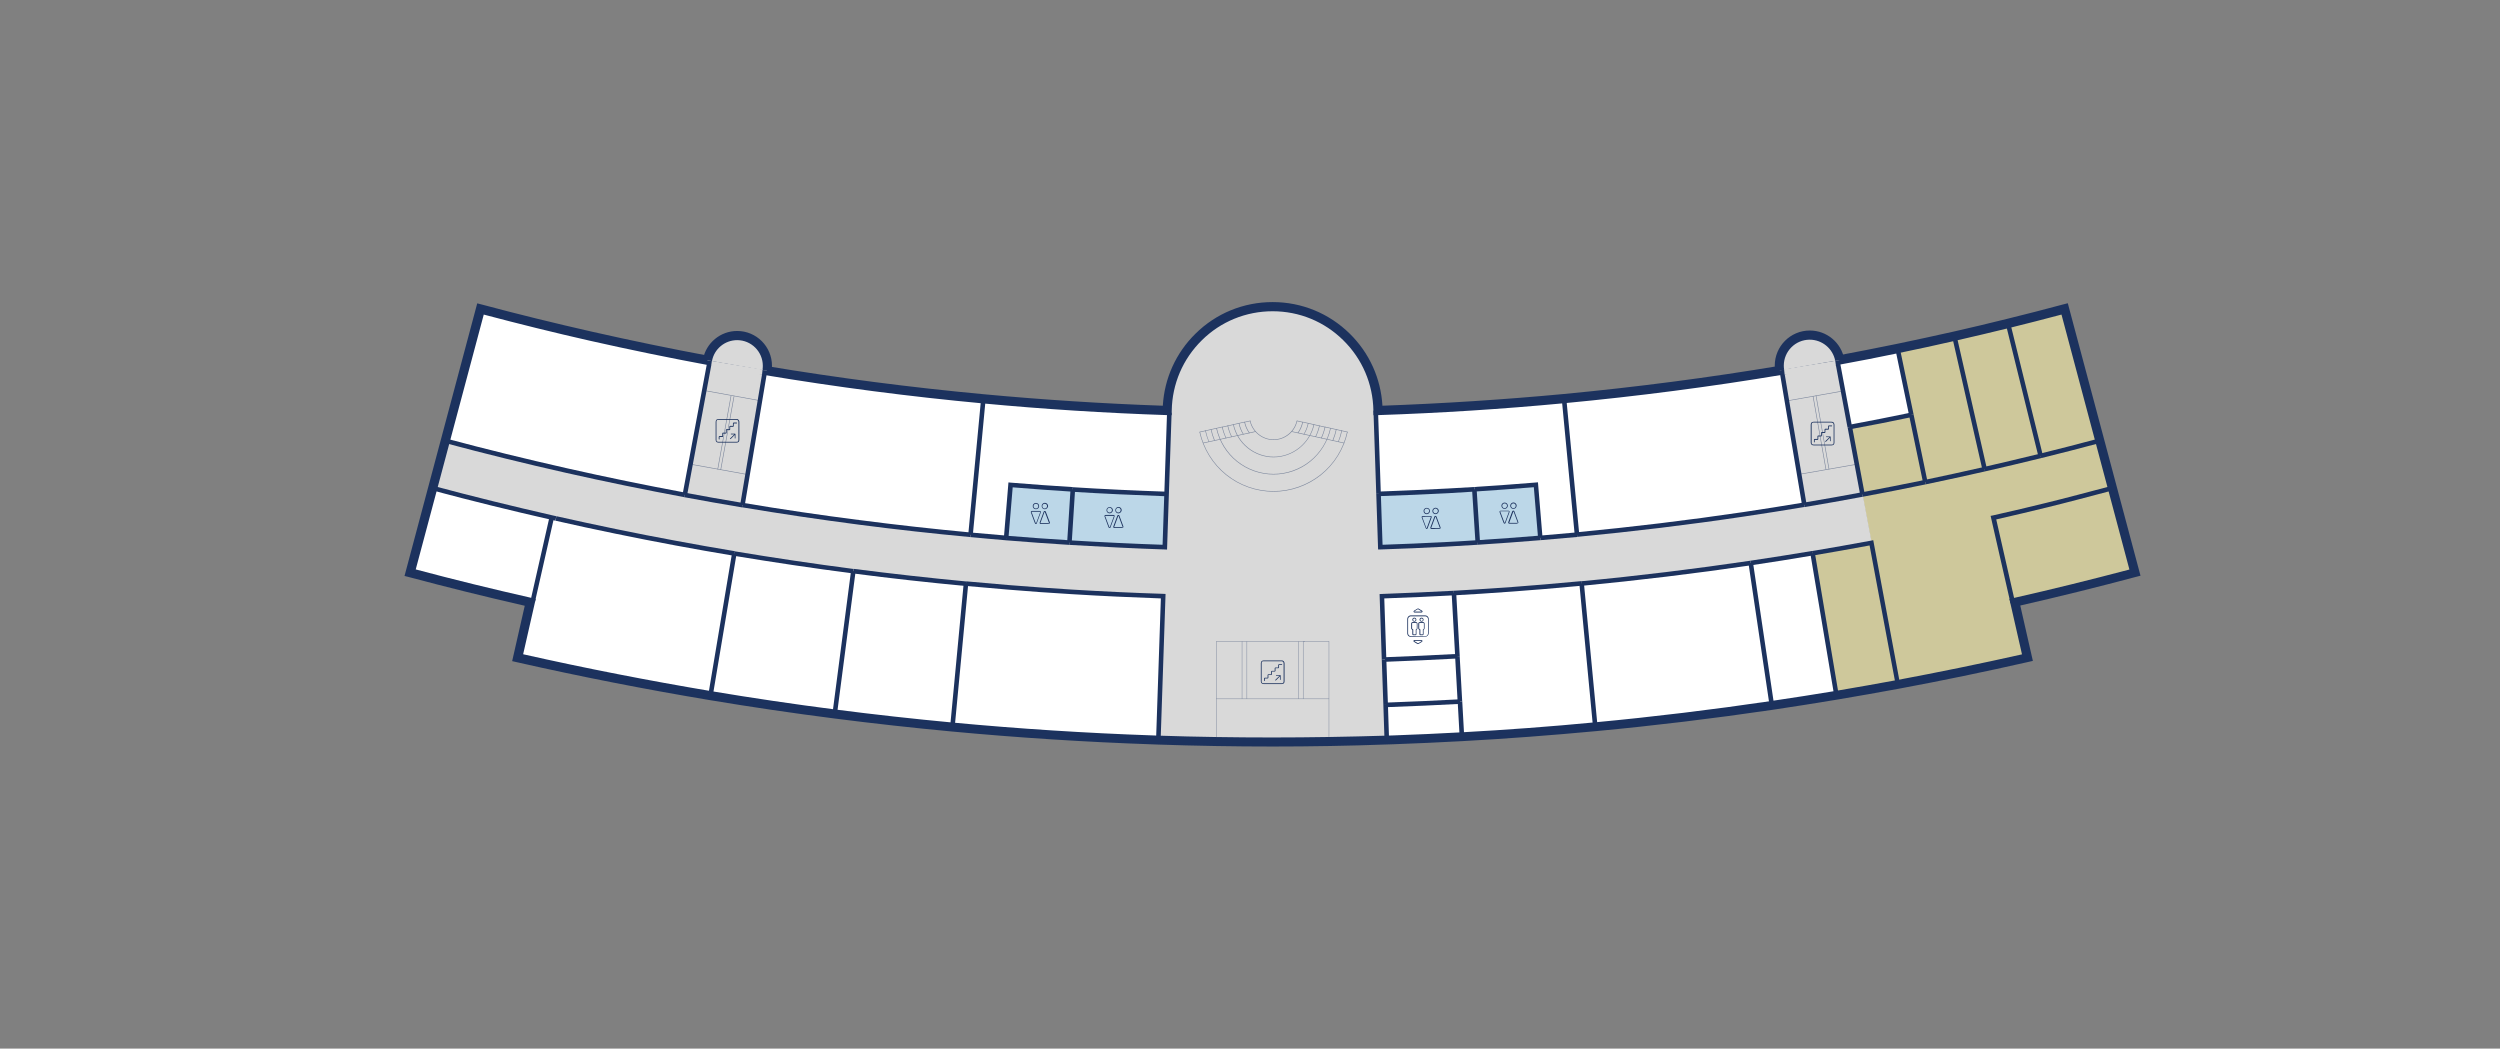 <?xml version="1.0" encoding="UTF-8"?> <svg xmlns="http://www.w3.org/2000/svg" width="1440" height="604" viewBox="0 0 1440 604" fill="none"><rect x="0" y="0" width="1440" height="604" fill="#808080" stroke="none"/> <g clip-path="url(#clip0_236_3)"> <path d="M1216.78 281.035L1229.84 329.832C1206.95 335.906 1183.86 341.651 1160.64 346.934L1159.39 347.198L1156.29 333.661L1148.24 298.137C1158.47 295.826 1168.82 293.383 1179.05 290.874C1190.59 288.034 1205.3 284.073 1216.78 281.035Z" fill="#CEC89B"></path> <path d="M1209.52 253.831L1216.77 281.035C1205.3 284.073 1190.59 288.034 1178.98 290.874C1168.82 293.383 1158.4 295.826 1148.18 298.137L1156.22 333.661L1159.32 347.198L1160.58 346.933L1167.83 378.826C1143.1 384.439 1118.23 389.589 1093.17 394.277L1089.41 374.27L1084.59 348.518L1077.93 312.664L1072.72 284.865C1084.86 282.62 1096.93 280.243 1109 277.734C1120.41 275.356 1131.82 272.847 1143.16 270.272C1153.92 267.829 1164.73 265.254 1175.42 262.613C1186.83 259.773 1198.17 256.868 1209.52 253.831Z" fill="#CEC89B"></path> <path d="M1189.27 177.962L1209.52 253.831C1198.17 256.868 1186.83 259.774 1175.42 262.613L1168.1 232.833L1165.99 224.183L1156.69 186.348C1167.5 183.641 1178.45 180.867 1189.27 177.962Z" fill="#CEC89B"></path> <path d="M1168.1 232.767L1175.42 262.547C1164.73 265.188 1153.98 267.763 1143.17 270.206L1136.37 240.295L1134.39 231.645L1125.75 193.611C1136.11 191.3 1146.4 188.857 1156.62 186.282L1165.92 224.117L1168.1 232.767Z" fill="#CEC89B"></path> <path d="M1136.37 240.36L1143.16 270.272C1131.82 272.847 1120.41 275.357 1109 277.734L1102.73 247.69L1100.95 238.974L1093.04 200.742C1103.98 198.497 1114.87 196.12 1125.75 193.611L1134.39 231.644L1136.37 240.36Z" fill="#CEC89B"></path> <path d="M1102.8 247.624L1109.06 277.668C1096.99 280.177 1084.92 282.554 1072.79 284.799L1067.18 254.623L1065.53 245.907C1077.4 243.662 1089.21 241.351 1101.02 238.908L1102.8 247.624Z" fill="#CEC89B"></path> <path d="M1093.04 200.742L1100.95 238.974C1089.14 241.417 1077.34 243.728 1065.46 245.973L1058.28 207.609C1069.95 205.43 1081.49 203.119 1093.04 200.742Z" fill="white"></path> <path d="M1089.47 374.204L1093.23 394.211C1081.43 396.39 1069.62 398.503 1057.75 400.484L1054.38 380.411L1050.03 354.593L1043.96 318.672C1055.31 316.757 1066.65 314.777 1077.93 312.664L1084.66 348.452L1089.47 374.204Z" fill="#CEC89B"></path> <path d="M671.955 284.535L672.219 275.687L673.472 237.719L672.153 236.531C672.812 203.317 699.789 176.641 733.033 176.641C766.276 176.641 793.253 203.317 793.781 236.465L792.395 236.531L793.715 275.687L794.044 284.535L795.1 315.173C807.434 314.777 819.768 314.249 832.103 313.588C837.181 313.324 846.152 312.796 851.231 312.466C863.301 311.673 875.306 310.815 887.31 309.825C894.368 309.23 901.425 308.636 908.483 307.976C940.671 304.938 972.661 301.042 1004.39 296.354C1016.13 294.638 1027.8 292.789 1039.48 290.808C1050.69 288.959 1061.84 286.978 1072.92 284.865L1078.13 312.664C1066.85 314.777 1055.5 316.758 1044.16 318.673C1032.35 320.653 1020.48 322.502 1008.54 324.285C976.354 329.039 943.903 333.001 911.187 336.105C904.064 336.765 896.874 337.425 889.751 338.019C877.548 339.01 865.346 339.934 853.143 340.727C847.999 341.057 842.854 341.387 837.643 341.651C825.177 342.311 808.753 343.104 796.155 343.5L797.408 379.883L798.266 406.031L798.925 426.236C777.093 426.962 755.195 427.293 733.165 427.293C711.134 427.293 689.236 426.962 667.338 426.236L667.997 406.031L668.855 379.817L670.108 343.434C652.563 342.84 635.018 342.047 617.539 340.925C605.205 340.199 592.87 339.274 580.536 338.284C573.544 337.689 563.387 336.831 556.461 336.171C534.695 334.124 513.06 331.681 491.558 328.907C468.604 325.936 445.717 322.568 423.027 318.739C411.748 316.824 400.535 314.843 389.322 312.796C366.17 308.504 343.085 303.75 320.263 298.599C319.472 298.401 318.68 298.269 317.954 298.071C294.935 292.855 272.047 287.176 249.357 281.101L256.679 253.765C279.764 259.972 303.114 265.716 326.529 270.999C349.087 276.083 371.777 280.771 394.598 284.997C405.614 287.044 416.695 289.025 427.776 290.874C450.136 294.638 472.628 297.939 495.251 300.844C516.424 303.618 537.729 305.995 559.165 307.976C566.025 308.636 572.885 309.23 579.679 309.825C591.815 310.815 603.951 311.673 616.088 312.466C633.237 313.522 653.75 314.513 671.031 315.107L671.955 284.535Z" fill="#D9D9D9"></path> <path d="M1067.11 254.689L1072.72 284.865C1061.57 286.978 1050.43 288.893 1039.28 290.808L1034.2 260.566L1032.75 251.784L1026.29 213.288C1036.97 211.505 1047.66 209.59 1058.34 207.609L1065.53 245.973L1067.11 254.689Z" fill="#D9D9D9"></path> <path d="M1057.75 400.484C1045.41 402.531 1033.01 404.512 1020.55 406.361L1017.58 386.288L1013.75 360.338L1008.41 324.285C1020.28 322.502 1032.16 320.653 1044.03 318.672L1050.1 354.593L1054.45 380.411L1057.75 400.484Z" fill="white"></path> <path d="M1034.2 260.5L1039.28 290.742C1027.6 292.722 1015.93 294.571 1004.19 296.288C972.463 300.976 940.473 304.872 908.285 307.909L905.383 277.337L904.526 268.489L900.832 229.531C943.046 225.569 984.863 220.089 1026.22 213.156L1032.68 251.652L1034.2 260.5Z" fill="white"></path> <path d="M1017.58 386.222L1020.55 406.295C986.909 411.247 953.006 415.341 918.906 418.577L916.993 398.371L914.486 372.289L911.057 336.039C943.772 332.935 976.224 328.973 1008.41 324.219L1013.75 360.272L1017.58 386.222Z" fill="white"></path> <path d="M918.905 418.643C893.445 421.086 867.853 423.001 842.129 424.387L841.008 404.182L839.556 378.034L837.512 341.651C842.656 341.387 847.867 341.057 853.012 340.727C865.214 339.934 877.417 339.076 889.619 338.019C896.809 337.425 903.932 336.765 911.122 336.104L914.552 372.355L917.058 398.437L918.905 418.643Z" fill="white"></path> <path d="M905.449 277.404L908.351 307.976C901.294 308.636 894.236 309.296 887.179 309.825L884.606 279.253C872.8 280.243 860.993 281.101 849.121 281.828C844.108 282.158 839.095 282.422 834.148 282.686C822.077 283.346 806.115 284.007 793.979 284.469L793.649 275.621L792.33 236.531L793.715 236.465C829.729 235.276 865.412 232.965 900.832 229.598L904.526 268.556L905.449 277.404Z" fill="white"></path> <path d="M884.673 279.252L887.246 309.825C875.241 310.815 863.237 311.673 851.166 312.466L849.188 281.828C861.06 281.101 872.867 280.243 884.673 279.252Z" fill="#BCD7E8"></path> <path d="M849.186 281.828L851.165 312.466C846.086 312.796 837.116 313.324 832.037 313.588C819.768 314.249 807.434 314.777 795.034 315.173L793.979 284.535C806.115 284.073 822.077 283.412 834.147 282.752C839.226 282.422 844.173 282.158 849.186 281.828Z" fill="#BCD7E8"></path> <path d="M842.13 424.387C829.07 425.114 816.01 425.708 802.95 426.17C801.565 426.236 800.246 426.236 798.861 426.302L798.201 406.097C811.195 405.635 828.146 404.908 841.074 404.182L842.13 424.387Z" fill="white"></path> <path d="M839.49 377.968L840.942 404.116C828.08 404.842 811.062 405.568 798.068 406.031L797.211 379.883H797.673C810.469 379.42 826.76 378.694 839.49 377.968Z" fill="white"></path> <path d="M837.511 341.585L839.556 377.968C826.826 378.694 810.534 379.42 797.738 379.883H797.277L796.023 343.5C808.556 343.038 824.979 342.245 837.511 341.585Z" fill="white"></path> <path d="M673.54 237.653L672.286 275.621L671.956 284.469C654.939 283.875 634.756 282.95 617.936 281.894C605.932 281.167 594.059 280.309 582.121 279.318L579.548 309.891C572.689 309.296 565.829 308.702 559.035 308.042L561.937 277.47L562.795 268.622L566.489 229.664C601.447 232.965 636.735 235.21 672.286 236.399L673.54 237.653Z" fill="white"></path> <path d="M671.956 284.535L670.901 315.173C653.619 314.579 633.106 313.588 615.957 312.532L617.87 281.894C634.821 282.95 655.005 283.94 671.956 284.535Z" fill="#BCD7E8"></path> <path d="M669.977 343.434L668.724 379.817L667.866 406.031L667.207 426.236C666.085 426.236 664.964 426.17 663.777 426.104C625.059 424.783 586.605 422.274 548.547 418.708L550.46 398.503L552.9 372.421L556.33 336.17C563.256 336.831 573.479 337.689 580.405 338.283C592.739 339.274 605.008 340.132 617.408 340.925C634.887 342.047 652.432 342.839 669.977 343.434Z" fill="white"></path> <path d="M617.935 281.894L615.956 312.532C603.754 311.739 591.617 310.881 579.547 309.89L582.119 279.318C594.058 280.309 605.996 281.167 617.935 281.894Z" fill="#BCD7E8"></path> <path d="M566.421 229.73L562.728 268.688L561.87 277.536L558.968 308.108C537.531 306.127 516.227 303.75 495.054 300.976C472.43 298.071 449.938 294.703 427.578 290.94L432.657 260.698L434.174 251.916L440.638 213.354C482.06 220.287 524.076 225.768 566.421 229.73Z" fill="white"></path> <path d="M556.396 336.236L552.966 372.487L550.525 398.569L548.613 418.775C525.923 416.662 503.299 414.152 480.873 411.247L483.511 391.108L486.875 365.092L491.558 328.973C512.995 331.746 534.629 334.19 556.396 336.236Z" fill="white"></path> <path d="M491.493 328.973L486.81 365.092L483.446 391.108L480.807 411.247C456.798 408.144 432.987 404.644 409.242 400.682L412.606 380.609L416.959 354.791L422.962 318.871C445.651 322.634 468.539 326.002 491.493 328.973Z" fill="white"></path> <path d="M440.638 213.354L434.174 251.916L432.723 260.698L427.644 290.94C416.563 289.091 405.482 287.11 394.467 285.063L400.073 254.887L401.722 246.171L408.846 207.808C419.399 209.722 430.019 211.637 440.638 213.354Z" fill="#D9D9D9"></path> <path d="M422.962 318.805L416.96 354.725L412.606 380.543L409.242 400.617C371.844 394.41 334.841 387.08 298.168 378.76L305.423 346.868L306.875 346.34L309.777 333.596L317.824 298.071C318.615 298.269 319.407 298.401 320.198 298.6C343.086 303.75 366.105 308.504 389.257 312.796C400.47 314.975 411.683 316.956 422.962 318.805Z" fill="white"></path> <path d="M408.847 207.808L401.658 246.171L400.009 254.887L394.402 285.063C371.58 280.837 348.891 276.149 326.333 271.065C302.851 265.782 279.568 260.038 256.482 253.831L276.732 177.962C297.773 183.575 318.945 188.791 340.25 193.677C363.006 198.828 385.827 203.516 408.847 207.808Z" fill="white"></path> <path d="M317.823 298.137L309.776 333.662L306.874 346.406L305.423 346.934C282.206 341.651 259.12 335.973 236.232 329.832L249.226 281.167C271.916 287.242 294.804 292.855 317.823 298.137Z" fill="white"></path> <path d="M842.261 404.048L839.627 404.195L840.756 424.434L843.39 424.287L842.261 404.048Z" fill="#1C325E"></path> <path d="M912.341 335.974L909.715 336.225L917.574 418.72L920.201 418.469L912.341 335.974Z" fill="#1C325E"></path> <path d="M1009.73 324.058L1007.12 324.446L1019.29 406.484L1021.9 406.096L1009.73 324.058Z" fill="#1C325E"></path> <path d="M1045.36 318.402L1042.76 318.84L1056.51 400.695L1059.11 400.257L1045.36 318.402Z" fill="#1C325E"></path> <path d="M798.134 407.352L798.068 404.71C812.381 404.182 829.201 403.456 840.876 402.795L841.007 405.437C829.333 406.097 812.513 406.823 798.134 407.352Z" fill="#1C325E"></path> <path d="M840.777 377.907L838.143 378.054L839.602 404.226L842.236 404.079L840.777 377.907Z" fill="#1C325E"></path> <path d="M555.084 336.031L547.277 418.601L549.904 418.849L557.711 336.28L555.084 336.031Z" fill="#1C325E"></path> <path d="M490.206 328.816L479.486 411.053L482.103 411.395L492.823 329.157L490.206 328.816Z" fill="#1C325E"></path> <path d="M421.659 318.567L407.938 400.422L410.539 400.859L424.261 319.004L421.659 318.567Z" fill="#1C325E"></path> <path d="M316.497 297.82L305.555 346.114L308.128 346.698L319.07 298.404L316.497 297.82Z" fill="#1C325E"></path> <path d="M797.738 381.204L797.672 378.562C810.27 378.1 826.694 377.374 839.49 376.647L839.622 379.289C826.76 380.015 810.336 380.741 797.738 381.204Z" fill="#1C325E"></path> <path d="M838.779 341.533L836.145 341.68L838.176 378.071L840.81 377.923L838.779 341.533Z" fill="#1C325E"></path> <path d="M407.562 207.471L393.162 284.785L395.756 285.269L410.155 207.956L407.562 207.471Z" fill="#1C325E"></path> <path d="M439.353 213.148L426.352 290.705L428.954 291.142L441.955 213.585L439.353 213.148Z" fill="#1C325E"></path> <path d="M565.122 229.582L557.713 307.944L560.34 308.193L567.748 229.831L565.122 229.582Z" fill="#1C325E"></path> <path d="M672.087 285.856C672.021 285.856 671.955 285.856 671.889 285.856C653.685 285.195 633.501 284.271 617.869 283.28L618.067 280.639C633.699 281.63 653.883 282.62 672.087 283.214H672.219H672.153L672.087 285.856Z" fill="#1C325E"></path> <path d="M580.867 309.957L578.229 309.758L580.867 277.866L582.186 277.998C594.256 278.988 606.261 279.847 618.002 280.573L617.87 283.214C606.591 282.488 594.982 281.695 583.307 280.705L580.867 309.957Z" fill="#1C325E"></path> <path d="M794.111 285.79L794.045 283.149C807.5 282.686 823.265 281.96 834.148 281.366C839.095 281.102 844.174 280.771 849.12 280.507L849.318 283.149C844.305 283.479 839.293 283.743 834.28 284.073C823.331 284.667 807.566 285.328 794.111 285.79Z" fill="#1C325E"></path> <path d="M885.926 309.891L883.486 280.639C871.877 281.564 860.4 282.422 849.319 283.148L849.121 280.507C860.598 279.781 872.536 278.922 884.541 277.932L885.86 277.8L888.498 309.693L885.926 309.891Z" fill="#1C325E"></path> <path d="M850.541 281.779L847.908 281.948L849.868 312.591L852.502 312.422L850.541 281.779Z" fill="#1C325E"></path> <path d="M902.191 229.522L899.564 229.773L907.034 308.127L909.66 307.876L902.191 229.522Z" fill="#1C325E"></path> <path d="M837.577 342.906L837.445 340.265C842.92 339.935 847.933 339.671 852.946 339.34C865.214 338.548 877.548 337.69 889.553 336.633C896.676 336.039 903.932 335.379 910.989 334.718L911.253 337.359C904.13 338.02 896.94 338.68 889.751 339.274C877.746 340.265 865.412 341.189 853.143 341.982C848.065 342.312 842.986 342.642 837.577 342.906Z" fill="#1C325E"></path> <path d="M798.793 426.236H797.474L796.814 406.097L799.453 405.965L800.112 426.236H798.793Z" fill="#1C325E"></path> <path d="M911.188 337.426L910.924 334.784C943.31 331.747 976.025 327.719 1008.21 322.965L1008.61 325.606C976.355 330.36 943.573 334.322 911.188 337.426Z" fill="#1C325E"></path> <path d="M1008.61 325.606L1008.21 322.965C1020.28 321.182 1032.22 319.267 1043.76 317.352L1044.23 319.927C1032.68 321.908 1020.68 323.823 1008.61 325.606Z" fill="#1C325E"></path> <path d="M1091.92 394.475L1076.88 314.182C1066.19 316.163 1055.18 318.144 1044.16 319.993L1043.7 317.418C1055.11 315.503 1066.59 313.456 1077.67 311.409L1078.99 311.145L1094.49 394.277H1093.17L1091.92 394.475Z" fill="#1C325E"></path> <path d="M796.816 406.097L795.893 379.817L798.531 379.883L799.454 405.965L796.816 406.097Z" fill="#1C325E"></path> <path d="M668.525 426.302L665.887 426.236L668.657 344.689C651.772 344.094 634.557 343.302 617.407 342.246C605.337 341.519 592.871 340.661 580.405 339.604C573.281 339.01 562.926 338.086 556.264 337.491L556.528 334.85C563.123 335.444 573.479 336.369 580.602 336.963C593.069 337.954 605.535 338.878 617.539 339.604C635.084 340.661 652.761 341.519 670.042 342.047L671.362 342.113L668.525 426.302Z" fill="#1C325E"></path> <path d="M556.263 337.557C534.76 335.51 512.862 333.133 491.359 330.294L491.689 327.653C513.192 330.426 535.024 332.869 556.527 334.916L556.263 337.557Z" fill="#1C325E"></path> <path d="M491.294 330.294C468.473 327.323 445.387 323.889 422.697 320.125L423.159 317.55C445.783 321.314 468.802 324.748 491.624 327.719L491.294 330.294Z" fill="#1C325E"></path> <path d="M422.763 320.125C411.682 318.276 400.337 316.295 389.058 314.182C366.105 309.891 342.821 305.136 319.934 299.92L320.527 297.345C343.415 302.495 366.632 307.315 389.586 311.541C400.865 313.654 412.144 315.635 423.291 317.484L422.763 320.125Z" fill="#1C325E"></path> <path d="M319.868 299.92L317.56 299.392C294.672 294.175 271.586 288.497 248.896 282.422L249.556 279.847C272.18 285.921 295.265 291.6 318.087 296.816L320.462 297.345L319.868 299.92Z" fill="#1C325E"></path> <path d="M795.892 379.883L794.639 342.18L795.958 342.114C809.413 341.651 826.167 340.859 837.38 340.265L837.512 342.906C826.629 343.5 810.601 344.226 797.343 344.689L798.53 379.751L795.892 379.883Z" fill="#1C325E"></path> <path d="M394.202 286.384C371.579 282.158 348.691 277.47 326.133 272.385C302.718 267.103 279.17 261.292 256.217 255.151L256.876 252.576C279.83 258.717 303.311 264.462 326.661 269.744C349.153 274.828 372.04 279.517 394.664 283.743L394.202 286.384Z" fill="#1C325E"></path> <path d="M427.38 292.26C416.299 290.412 405.086 288.431 394.137 286.384L394.598 283.809C405.548 285.856 416.695 287.836 427.776 289.685L427.38 292.26Z" fill="#1C325E"></path> <path d="M558.903 309.362C537.73 307.381 516.227 305.004 494.923 302.231C472.497 299.326 449.807 295.958 427.381 292.194L427.843 289.619C450.203 293.383 472.892 296.75 495.318 299.59C516.557 302.363 538.06 304.74 559.166 306.721L558.903 309.362Z" fill="#1C325E"></path> <path d="M673.275 284.535H670.637L672.22 237.587L674.858 237.719L673.275 284.535Z" fill="#1C325E"></path> <path d="M579.481 311.211C572.886 310.683 565.96 310.023 558.902 309.362L559.166 306.721C566.158 307.381 573.083 307.976 579.679 308.504L579.481 311.211Z" fill="#1C325E"></path> <path d="M672.219 316.56L670.9 316.494C654.608 315.965 634.557 314.975 615.891 313.852L616.023 311.211C634.161 312.334 653.619 313.258 669.647 313.786L670.636 284.469L673.275 284.535L672.219 316.56Z" fill="#1C325E"></path> <path d="M615.891 313.852C603.887 313.126 591.618 312.201 579.416 311.211L579.614 308.57C591.75 309.56 604.019 310.485 616.023 311.211L615.891 313.852Z" fill="#1C325E"></path> <path d="M793.744 236.431L791.107 236.52L792.723 284.495L795.36 284.406L793.744 236.431Z" fill="#1C325E"></path> <path d="M887.311 311.145L887.113 308.504C894.039 307.91 901.097 307.316 908.22 306.655L908.484 309.296C901.36 309.957 894.237 310.551 887.311 311.145Z" fill="#1C325E"></path> <path d="M793.782 316.494L792.727 284.535L795.365 284.469L796.354 313.786C808.293 313.39 820.297 312.862 831.972 312.268C835.732 312.069 841.998 311.739 851.1 311.145L851.232 313.786C842.13 314.315 835.864 314.711 832.104 314.909C819.968 315.569 807.501 316.097 795.101 316.494H793.782Z" fill="#1C325E"></path> <path d="M851.231 313.786L851.033 311.145C863.104 310.353 875.24 309.494 887.047 308.504L887.245 311.145C875.504 312.136 863.367 312.994 851.231 313.786Z" fill="#1C325E"></path> <path d="M908.483 309.231L908.219 306.589C940.143 303.552 972.331 299.656 1004.06 294.968C1015.53 293.251 1027.27 291.402 1039.08 289.421L1039.54 291.997C1027.74 293.977 1015.93 295.826 1004.45 297.543C972.726 302.297 940.407 306.193 908.483 309.231Z" fill="#1C325E"></path> <path d="M1175.75 263.867L1175.09 261.292C1186.5 258.453 1197.98 255.548 1209.19 252.51L1209.85 255.085C1198.64 258.123 1187.16 261.028 1175.75 263.867Z" fill="#1C325E"></path> <path d="M1143.43 271.527L1142.83 268.952C1153.45 266.508 1164.34 263.933 1175.09 261.292L1175.75 263.867C1165 266.508 1154.11 269.084 1143.43 271.527Z" fill="#1C325E"></path> <path d="M1157.9 186.065L1155.34 186.698L1174.13 262.923L1176.69 262.29L1157.9 186.065Z" fill="#1C325E"></path> <path d="M1109.26 278.988L1108.73 276.413C1120.08 274.036 1131.56 271.527 1142.84 268.952L1143.43 271.527C1132.15 274.102 1120.67 276.611 1109.26 278.988Z" fill="#1C325E"></path> <path d="M1127.01 193.383L1124.44 193.969L1141.87 270.581L1144.45 269.994L1127.01 193.383Z" fill="#1C325E"></path> <path d="M1072.99 286.12L1072.52 283.544C1084.46 281.299 1096.66 278.922 1108.73 276.413L1109.26 278.988C1097.19 281.497 1084.99 283.875 1072.99 286.12Z" fill="#1C325E"></path> <path d="M1102.21 238.671L1099.62 239.209L1107.67 277.931L1110.25 277.393L1102.21 238.671Z" fill="#1C325E"></path> <path d="M1027.57 213.042L1024.97 213.48L1038 291.03L1040.6 290.591L1027.57 213.042Z" fill="#1C325E"></path> <path d="M1039.54 292.062L1039.08 289.487C1050.43 287.572 1061.71 285.591 1072.52 283.544L1072.98 286.12C1062.17 288.167 1050.89 290.147 1039.54 292.062Z" fill="#1C325E"></path> <path d="M1066.81 245.709L1064.22 246.195L1071.49 285.071L1074.09 284.584L1066.81 245.709Z" fill="#1C325E"></path> <path d="M1094.29 200.506L1091.71 201.044L1099.65 239.248L1102.23 238.71L1094.29 200.506Z" fill="#1C325E"></path> <path d="M1065.73 247.228L1065.27 244.653C1076.88 242.474 1088.81 240.162 1100.69 237.653L1101.22 240.229C1089.34 242.738 1077.34 245.115 1065.73 247.228Z" fill="#1C325E"></path> <path d="M1059.58 207.304L1056.99 207.79L1064.16 246.146L1066.76 245.66L1059.58 207.304Z" fill="#1C325E"></path> <path d="M1094.57 394.009L1091.97 394.491L1092.23 395.854L1094.82 395.373L1094.57 394.009Z" fill="#1C325E"></path> <path d="M1056.69 402.135L1056.43 400.484H1057.75L1059.07 400.286L1059.26 401.673L1056.69 402.135Z" fill="#1C325E"></path> <path d="M1021.86 406.135L1019.25 406.527L1019.47 407.964L1022.08 407.572L1021.86 406.135Z" fill="#1C325E"></path> <path d="M917.718 420.36L917.586 418.643H918.905L920.224 418.511L920.356 420.095L917.718 420.36Z" fill="#1C325E"></path> <path d="M840.875 426.104L840.809 424.387H842.194L843.447 424.255L843.513 425.972L840.875 426.104Z" fill="#1C325E"></path> <path d="M804.24 426.059L801.604 426.151L801.663 427.867L804.3 427.775L804.24 426.059Z" fill="#1C325E"></path> <path d="M662.531 426.097L662.471 427.812L665.107 427.905L665.168 426.19L662.531 426.097Z" fill="#1C325E"></path> <path d="M616.626 281.79L614.68 312.433L617.313 312.601L619.26 281.958L616.626 281.79Z" fill="#1C325E"></path> <path d="M547.274 418.635L547.123 420.213L549.75 420.464L549.9 418.887L547.274 418.635Z" fill="#1C325E"></path> <path d="M479.48 411.049L479.287 412.555L481.904 412.89L482.097 411.384L479.48 411.049Z" fill="#1C325E"></path> <path d="M407.946 400.374L407.703 401.807L410.304 402.249L410.547 400.817L407.946 400.374Z" fill="#1C325E"></path> <path d="M1158.07 347.528L1146.59 297.147L1147.91 296.883C1159.06 294.373 1169.15 291.996 1178.72 289.619C1189.6 286.978 1203.32 283.28 1214.4 280.375L1216.51 279.847L1217.17 282.422L1215.06 282.95C1203.98 285.855 1190.26 289.553 1179.38 292.194C1170.21 294.439 1160.51 296.75 1149.83 299.194L1160.71 347L1158.07 347.528Z" fill="#1C325E"></path> <path d="M733.033 430C711.069 430 688.907 429.604 667.14 428.877C666.019 428.877 664.898 428.811 663.71 428.745C625.256 427.425 586.407 424.916 548.283 421.35C525.791 419.237 502.969 416.728 480.411 413.823C456.666 410.785 432.525 407.22 408.78 403.258C371.645 397.051 334.247 389.721 297.574 381.402L295.001 380.807L302.257 348.915C280.029 343.83 257.603 338.284 235.572 332.407L233 331.747L274.884 174.726L277.456 175.387C298.365 180.999 319.736 186.216 340.908 191.036C363.664 196.186 386.684 200.94 409.374 205.166C419.993 207.147 430.612 208.996 441.1 210.779C482.588 217.712 524.801 223.193 566.751 227.088C600.786 230.258 635.414 232.503 669.779 233.692C670.702 217.976 677.298 203.318 688.577 192.224C700.449 180.471 716.279 174 733.033 174C749.787 174 765.551 180.471 777.489 192.224C788.768 203.318 795.364 217.976 796.287 233.692C830.982 232.437 866.072 230.192 900.634 226.956C942.386 222.995 984.534 217.514 1025.82 210.581C1036.51 208.798 1047.26 206.883 1057.81 204.902C1069.49 202.723 1081.1 200.412 1092.44 198.101C1103.52 195.79 1114.54 193.413 1125.09 191.036C1135.38 188.725 1145.74 186.216 1155.89 183.706C1166.71 181.065 1177.66 178.226 1188.48 175.321L1191.05 174.66L1232.93 331.615L1230.36 332.275C1208.33 338.152 1185.91 343.698 1163.68 348.783L1170.93 380.675L1168.36 381.27C1143.63 386.882 1118.5 392.099 1093.63 396.721C1082.22 398.834 1070.21 400.947 1058.08 402.994C1045.81 405.04 1033.28 407.021 1020.88 408.87C987.238 413.823 953.005 417.982 919.103 421.152C893.642 423.529 867.721 425.51 842.195 426.897C828.871 427.623 815.679 428.217 802.949 428.679C801.564 428.745 800.179 428.811 798.86 428.811C777.159 429.604 754.997 430 733.033 430ZM301.333 376.846C337.083 384.901 373.558 392.032 409.703 398.107C433.383 402.069 457.458 405.635 481.137 408.672C503.563 411.578 526.384 414.087 548.81 416.2C586.803 419.765 625.52 422.274 663.908 423.595C665.03 423.661 666.151 423.661 667.272 423.727C688.973 424.453 711.069 424.784 732.967 424.784C754.865 424.784 776.962 424.387 798.662 423.727C800.047 423.661 801.366 423.661 802.751 423.595C815.415 423.133 828.607 422.539 841.931 421.812C867.391 420.426 893.181 418.511 918.641 416.068C952.478 412.898 986.644 408.738 1020.15 403.786C1032.55 401.937 1045.02 400.022 1057.29 397.975C1069.36 395.928 1081.3 393.815 1092.71 391.702C1116.65 387.212 1140.86 382.26 1164.67 376.912L1157.41 345.019L1159.98 344.425C1182.15 339.406 1204.51 333.86 1226.54 328.049L1187.42 181.197C1177.4 183.839 1167.24 186.48 1157.28 188.923C1147.06 191.432 1136.7 193.875 1126.34 196.252C1115.73 198.695 1104.71 201.072 1093.56 203.384C1082.15 205.761 1070.48 208.072 1058.8 210.185C1048.25 212.166 1037.43 214.08 1026.68 215.863C985.259 222.796 943.046 228.277 901.096 232.239C865.61 235.606 829.531 237.917 793.847 239.106L791.143 239.172L791.077 236.465C790.813 221.146 784.679 206.751 773.73 195.988C762.846 185.225 748.401 179.282 733.033 179.282C717.665 179.282 703.154 185.225 692.271 195.988C681.321 206.751 675.187 221.146 674.923 236.465L674.857 239.172L672.153 239.106C636.799 237.917 601.182 235.672 566.223 232.371C524.208 228.475 481.796 222.929 440.242 215.995C429.755 214.279 419.07 212.364 408.384 210.383C385.628 206.157 362.543 201.403 339.721 196.252C319.34 191.63 298.827 186.546 278.643 181.197L239.464 327.983C261.494 333.86 283.854 339.34 306.016 344.359L308.589 344.953L301.333 376.846Z" fill="#1C325E"></path> <path d="M1059.73 207.345C1058.21 199.025 1050.89 192.951 1042.45 192.951C1032.82 192.951 1024.9 200.874 1024.9 210.515C1024.9 211.505 1024.97 212.43 1025.16 213.354" fill="#D9D9D9"></path> <path d="M1022.53 213.882C1022.33 212.826 1022.26 211.703 1022.26 210.581C1022.26 199.422 1031.3 190.375 1042.45 190.375C1052.21 190.375 1060.52 197.309 1062.3 206.883L1057.09 207.874C1055.77 200.808 1049.57 195.658 1042.38 195.658C1034.13 195.658 1027.47 202.393 1027.47 210.581C1027.47 211.373 1027.54 212.232 1027.67 213.024L1022.53 213.882Z" fill="#1C325E"></path> <path d="M1057.48 210.449L1057.09 207.808L1027.61 212.694L1027.94 215.665C1027.94 215.665 1048.51 217.976 1048.58 217.712C1048.71 217.448 1057.48 210.449 1057.48 210.449Z" fill="#D9D9D9"></path> <path d="M407.461 207.543C408.978 199.29 416.233 193.281 424.61 193.281C434.174 193.281 442.023 201.138 442.023 210.713C442.023 211.637 441.957 212.628 441.759 213.552" fill="#D9D9D9"></path> <path d="M444.398 214.014L439.187 213.156C439.319 212.364 439.385 211.571 439.385 210.713C439.385 202.525 432.723 195.922 424.61 195.922C417.487 195.922 411.353 201.006 410.099 208.006L404.889 207.015C406.67 197.507 414.98 190.64 424.61 190.64C435.691 190.64 444.662 199.62 444.662 210.713C444.662 211.835 444.53 212.958 444.398 214.014Z" fill="#1C325E"></path> <path d="M409.637 210.581L410.032 207.939L439.252 212.826L438.922 215.797C438.922 215.797 418.475 218.108 418.475 217.844C418.475 217.58 409.637 210.581 409.637 210.581Z" fill="#D9D9D9"></path> <g opacity="0.5"> <path d="M774.193 255.349C774.193 255.349 774.127 255.349 774.193 255.349L743.983 248.746C743.918 248.746 743.852 248.614 743.852 248.548C743.852 248.482 743.983 248.416 744.049 248.416L774.193 255.019C774.259 255.019 774.324 255.151 774.324 255.217C774.324 255.283 774.259 255.349 774.193 255.349Z" fill="#1C325E"></path> <path d="M692.997 255.349C692.931 255.349 692.865 255.283 692.865 255.217C692.865 255.151 692.931 255.019 692.997 255.019L723.14 248.416C723.206 248.416 723.338 248.482 723.338 248.548C723.338 248.614 723.272 248.746 723.206 248.746L692.997 255.349C692.997 255.349 693.063 255.349 692.997 255.349Z" fill="#1C325E"></path> <path d="M776.106 249.011C776.106 249.011 776.04 249.011 776.106 249.011L772.874 248.284C772.808 248.284 772.742 248.152 772.742 248.086C772.742 248.02 772.874 247.954 772.94 247.954L776.172 248.68C776.238 248.68 776.304 248.812 776.304 248.879C776.238 248.945 776.172 249.011 776.106 249.011Z" fill="#1C325E"></path> <path d="M772.874 248.284C772.874 248.284 772.808 248.284 772.874 248.284L769.642 247.558C769.576 247.558 769.51 247.426 769.51 247.36C769.51 247.294 769.642 247.228 769.708 247.228L772.94 247.954C773.006 247.954 773.072 248.086 773.072 248.152C773.006 248.218 772.94 248.284 772.874 248.284Z" fill="#1C325E"></path> <path d="M769.641 247.558L766.409 246.832C766.343 246.832 766.277 246.7 766.277 246.634C766.277 246.567 766.409 246.501 766.475 246.501L769.707 247.228C769.773 247.228 769.839 247.36 769.839 247.426C769.773 247.492 769.707 247.558 769.641 247.558Z" fill="#1C325E"></path> <path d="M766.409 246.831L763.177 246.105C763.111 246.105 763.045 245.973 763.045 245.907C763.045 245.841 763.177 245.775 763.243 245.775L766.475 246.501C766.541 246.501 766.607 246.633 766.607 246.699C766.541 246.831 766.475 246.831 766.409 246.831Z" fill="#1C325E"></path> <path d="M763.178 246.171L759.946 245.445C759.88 245.445 759.814 245.313 759.814 245.247C759.814 245.181 759.946 245.115 760.012 245.115L763.244 245.841C763.31 245.841 763.376 245.973 763.376 246.039C763.31 246.105 763.244 246.171 763.178 246.171Z" fill="#1C325E"></path> <path d="M759.946 245.445L756.714 244.718C756.648 244.718 756.582 244.586 756.582 244.52C756.582 244.454 756.714 244.388 756.78 244.388L760.012 245.115C760.078 245.115 760.144 245.247 760.144 245.313C760.144 245.379 760.078 245.445 759.946 245.445Z" fill="#1C325E"></path> <path d="M756.78 244.719C756.714 244.719 756.714 244.719 756.78 244.719L753.548 243.992C753.482 243.992 753.416 243.86 753.416 243.794C753.416 243.728 753.548 243.662 753.614 243.662L756.846 244.388C756.912 244.388 756.978 244.521 756.978 244.587C756.912 244.653 756.846 244.719 756.78 244.719Z" fill="#1C325E"></path> <path d="M753.548 243.992C753.482 243.992 753.482 243.992 753.548 243.992L750.316 243.266C750.25 243.266 750.184 243.134 750.184 243.068C750.184 243.002 750.316 242.936 750.382 242.936L753.613 243.662C753.679 243.662 753.745 243.794 753.745 243.86C753.679 243.992 753.613 243.992 753.548 243.992Z" fill="#1C325E"></path> <path d="M750.315 243.332C750.315 243.332 750.249 243.332 750.315 243.332L747.083 242.606C747.017 242.606 746.951 242.473 746.951 242.407C746.951 242.341 747.083 242.275 747.149 242.275L750.381 243.002C750.447 243.002 750.513 243.134 750.513 243.2C750.447 243.266 750.381 243.332 750.315 243.332Z" fill="#1C325E"></path> <path d="M691.085 249.011C691.019 249.011 690.953 248.945 690.953 248.879C690.953 248.812 691.019 248.68 691.085 248.68L694.317 247.954C694.383 247.954 694.515 248.02 694.515 248.086C694.515 248.152 694.449 248.284 694.383 248.284L691.085 249.011C691.085 249.011 691.151 249.011 691.085 249.011Z" fill="#1C325E"></path> <path d="M694.317 248.284C694.252 248.284 694.186 248.218 694.186 248.152C694.186 248.086 694.252 247.954 694.317 247.954L697.549 247.228C697.615 247.228 697.747 247.294 697.747 247.36C697.747 247.426 697.681 247.558 697.615 247.558L694.317 248.284Z" fill="#1C325E"></path> <path d="M697.548 247.558C697.482 247.558 697.416 247.492 697.416 247.426C697.416 247.36 697.482 247.228 697.548 247.228L700.78 246.501C700.846 246.501 700.978 246.567 700.978 246.634C700.978 246.7 700.912 246.832 700.846 246.832L697.548 247.558Z" fill="#1C325E"></path> <path d="M700.78 246.831C700.714 246.831 700.648 246.765 700.648 246.699C700.648 246.633 700.714 246.501 700.78 246.501L704.012 245.775C704.078 245.775 704.21 245.841 704.21 245.907C704.21 245.973 704.144 246.105 704.078 246.105L700.78 246.831Z" fill="#1C325E"></path> <path d="M704.013 246.171C703.947 246.171 703.881 246.105 703.881 246.039C703.881 245.973 703.947 245.841 704.013 245.841L707.245 245.115C707.311 245.115 707.443 245.181 707.443 245.247C707.443 245.313 707.377 245.445 707.311 245.445L704.013 246.171Z" fill="#1C325E"></path> <path d="M707.245 245.445C707.179 245.445 707.113 245.379 707.113 245.313C707.113 245.247 707.179 245.115 707.245 245.115L710.477 244.388C710.543 244.388 710.675 244.454 710.675 244.52C710.675 244.586 710.609 244.718 710.543 244.718L707.245 245.445Z" fill="#1C325E"></path> <path d="M710.411 244.719C710.345 244.719 710.279 244.653 710.279 244.587C710.279 244.521 710.345 244.388 710.411 244.388L713.643 243.662C713.709 243.662 713.841 243.728 713.841 243.794C713.841 243.86 713.775 243.992 713.709 243.992L710.411 244.719C710.477 244.719 710.477 244.719 710.411 244.719Z" fill="#1C325E"></path> <path d="M713.642 243.992C713.576 243.992 713.51 243.926 713.51 243.86C713.51 243.794 713.576 243.662 713.642 243.662L716.874 242.936C716.94 242.936 717.072 243.002 717.072 243.068C717.072 243.134 717.006 243.266 716.94 243.266L713.642 243.992C713.642 243.992 713.708 243.992 713.642 243.992Z" fill="#1C325E"></path> <path d="M716.874 243.332C716.808 243.332 716.742 243.266 716.742 243.2C716.742 243.134 716.808 243.002 716.874 243.002L720.106 242.275C720.172 242.275 720.304 242.341 720.304 242.407C720.304 242.473 720.238 242.606 720.172 242.606L716.874 243.332Z" fill="#1C325E"></path> <path d="M747.61 249.473H747.544C747.478 249.407 747.479 249.341 747.479 249.275C748.798 247.426 749.655 245.379 750.183 243.134C750.183 243.068 750.315 243.002 750.381 243.002C750.447 243.002 750.513 243.134 750.513 243.2C750.051 245.445 749.127 247.558 747.808 249.407C747.676 249.473 747.676 249.473 747.61 249.473Z" fill="#1C325E"></path> <path d="M751.04 250.265H750.974C750.908 250.199 750.842 250.133 750.908 250.067C752.095 248.152 752.887 246.105 753.349 243.86C753.349 243.794 753.481 243.728 753.547 243.728C753.612 243.728 753.678 243.86 753.678 243.926C753.217 246.171 752.359 248.284 751.172 250.199C751.172 250.199 751.106 250.265 751.04 250.265Z" fill="#1C325E"></path> <path d="M757.769 251.718H757.703C757.637 251.652 757.571 251.586 757.637 251.52C758.626 249.539 759.352 247.426 759.813 245.313C759.813 245.247 759.945 245.181 760.011 245.181C760.077 245.181 760.143 245.313 760.143 245.379C759.681 247.558 758.89 249.671 757.901 251.718C757.901 251.718 757.835 251.718 757.769 251.718Z" fill="#1C325E"></path> <path d="M761.067 252.444H761.001C760.936 252.378 760.87 252.312 760.936 252.246C761.859 250.265 762.584 248.152 763.046 245.973C763.046 245.907 763.178 245.841 763.244 245.841C763.31 245.841 763.376 245.973 763.376 246.039C762.914 248.218 762.189 250.331 761.265 252.378C761.199 252.444 761.133 252.444 761.067 252.444Z" fill="#1C325E"></path> <path d="M767.662 253.897C767.596 253.897 767.596 253.897 767.662 253.897C767.53 253.831 767.464 253.765 767.53 253.699C768.387 251.652 769.047 249.539 769.509 247.426C769.509 247.36 769.64 247.294 769.706 247.294C769.772 247.294 769.838 247.426 769.838 247.492C769.377 249.671 768.717 251.784 767.86 253.831C767.794 253.831 767.728 253.897 767.662 253.897Z" fill="#1C325E"></path> <path d="M770.894 254.623C770.762 254.557 770.696 254.491 770.762 254.425C771.554 252.378 772.213 250.265 772.675 248.086C772.675 248.02 772.807 247.954 772.873 247.954C772.939 247.954 773.005 248.086 773.005 248.152C772.543 250.331 771.884 252.444 771.026 254.491C771.026 254.557 770.96 254.623 770.894 254.623Z" fill="#1C325E"></path> <path d="M719.578 249.473C719.512 249.473 719.446 249.473 719.446 249.407C718.127 247.558 717.204 245.445 716.742 243.2C716.742 243.134 716.808 243.002 716.874 243.002C716.94 243.002 717.072 243.068 717.072 243.134C717.534 245.313 718.457 247.426 719.776 249.275C719.842 249.341 719.842 249.473 719.71 249.473C719.644 249.473 719.644 249.473 719.578 249.473Z" fill="#1C325E"></path> <path d="M716.148 250.265C716.082 250.265 716.016 250.265 716.016 250.199C714.829 248.284 713.971 246.171 713.51 243.926C713.51 243.86 713.576 243.728 713.642 243.728C713.708 243.728 713.84 243.794 713.84 243.86C714.301 246.039 715.159 248.152 716.28 250.001C716.346 250.067 716.28 250.199 716.214 250.199C716.214 250.265 716.148 250.265 716.148 250.265Z" fill="#1C325E"></path> <path d="M709.421 251.718C709.355 251.718 709.289 251.652 709.289 251.652C708.3 249.671 707.509 247.492 707.047 245.313C707.047 245.247 707.113 245.115 707.179 245.115C707.245 245.115 707.377 245.181 707.377 245.247C707.838 247.426 708.564 249.539 709.553 251.454C709.619 251.52 709.553 251.652 709.487 251.652C709.487 251.718 709.487 251.718 709.421 251.718Z" fill="#1C325E"></path> <path d="M706.123 252.444C706.057 252.444 705.992 252.378 705.992 252.378C705.068 250.331 704.343 248.218 703.881 246.039C703.881 245.973 703.947 245.841 704.013 245.841C704.079 245.841 704.211 245.907 704.211 245.973C704.672 248.152 705.398 250.265 706.321 252.246C706.387 252.312 706.321 252.444 706.255 252.444C706.189 252.444 706.123 252.444 706.123 252.444Z" fill="#1C325E"></path> <path d="M699.527 253.897C699.461 253.897 699.395 253.831 699.395 253.765C698.537 251.718 697.878 249.605 697.416 247.426C697.416 247.36 697.482 247.228 697.548 247.228C697.614 247.228 697.746 247.294 697.746 247.36C698.208 249.539 698.867 251.652 699.725 253.632C699.725 253.765 699.659 253.831 699.527 253.897C699.593 253.897 699.593 253.897 699.527 253.897Z" fill="#1C325E"></path> <path d="M696.296 254.623C696.23 254.623 696.164 254.557 696.164 254.491C695.373 252.444 694.713 250.265 694.186 248.152C694.186 248.086 694.252 247.954 694.317 247.954C694.383 247.954 694.515 248.02 694.515 248.086C694.977 250.199 695.637 252.378 696.428 254.425C696.428 254.491 696.428 254.557 696.296 254.623Z" fill="#1C325E"></path> <path d="M733.562 283.214C723.668 283.214 713.906 279.781 706.189 273.574C698.472 267.367 693.063 258.585 690.887 248.878C690.887 248.812 690.953 248.68 691.019 248.68C691.085 248.68 691.217 248.746 691.217 248.812C693.327 258.453 698.736 267.169 706.387 273.31C714.038 279.516 723.734 282.884 733.562 282.884C743.39 282.884 753.02 279.45 760.737 273.31C768.454 267.169 773.797 258.453 775.907 248.812C775.907 248.746 776.039 248.68 776.105 248.68C776.171 248.68 776.237 248.812 776.237 248.878C774.127 258.585 768.652 267.367 760.935 273.574C753.218 279.781 743.522 283.214 733.562 283.214Z" fill="#1C325E"></path> <path d="M733.561 273.31C725.91 273.31 718.391 270.668 712.389 265.848C706.386 261.028 702.231 254.227 700.582 246.765C700.582 246.699 700.648 246.567 700.714 246.567C700.78 246.567 700.912 246.633 700.912 246.699C702.561 254.095 706.716 260.83 712.586 265.584C718.523 270.338 725.976 272.98 733.561 272.98C741.147 272.98 748.6 270.338 754.536 265.584C760.473 260.83 764.628 254.095 766.211 246.699C766.211 246.633 766.343 246.567 766.409 246.567C766.475 246.567 766.541 246.699 766.541 246.765C764.892 254.293 760.67 261.028 754.734 265.848C748.798 270.668 741.279 273.31 733.561 273.31Z" fill="#1C325E"></path> <path d="M733.563 263.405C722.416 263.405 712.654 255.482 710.279 244.653C710.279 244.587 710.345 244.455 710.411 244.455C710.477 244.455 710.609 244.521 710.609 244.587C712.984 255.284 722.614 263.075 733.629 263.075C744.578 263.075 754.274 255.284 756.648 244.587C756.648 244.521 756.78 244.455 756.846 244.455C756.912 244.455 756.978 244.587 756.978 244.653C754.538 255.482 744.71 263.405 733.563 263.405Z" fill="#1C325E"></path> <path d="M733.562 253.435C727.032 253.435 721.293 248.812 719.908 242.473C719.908 242.407 719.974 242.275 720.04 242.275C720.106 242.275 720.238 242.341 720.238 242.407C721.623 248.614 727.23 253.104 733.562 253.104C739.894 253.104 745.5 248.614 746.885 242.407C746.885 242.341 747.017 242.275 747.083 242.275C747.149 242.275 747.215 242.407 747.215 242.473C745.83 248.878 740.092 253.435 733.562 253.435Z" fill="#1C325E"></path> </g> <g opacity="0.5"> <path d="M415.113 270.735C414.981 270.735 414.915 270.603 414.981 270.537L422.632 228.277C422.632 228.211 422.764 228.145 422.83 228.145C422.896 228.145 422.962 228.277 422.962 228.343L415.311 270.603C415.311 270.669 415.245 270.735 415.113 270.735Z" fill="#1C325E"></path> <path d="M413.398 270.405C413.266 270.405 413.2 270.273 413.266 270.206L420.917 227.947C420.917 227.881 421.049 227.815 421.115 227.815C421.181 227.815 421.247 227.947 421.247 228.013L413.596 270.273C413.53 270.339 413.464 270.405 413.398 270.405Z" fill="#1C325E"></path> <path d="M430.547 273.508L397.04 267.433C396.974 267.433 396.908 267.301 396.908 267.235C396.908 267.169 397.04 267.103 397.106 267.103L430.613 273.178C430.679 273.178 430.745 273.31 430.745 273.376C430.745 273.442 430.679 273.508 430.547 273.508Z" fill="#1C325E"></path> <path d="M437.604 230.918C437.538 230.918 437.538 230.918 437.604 230.918L405.614 225.107C405.548 225.107 405.482 224.975 405.482 224.909C405.482 224.843 405.614 224.777 405.68 224.777L437.604 230.588C437.67 230.588 437.736 230.72 437.736 230.786C437.736 230.918 437.67 230.918 437.604 230.918Z" fill="#1C325E"></path> <path d="M1053.46 270.338C1053.39 270.338 1053.33 270.272 1053.33 270.206L1045.88 227.947C1045.88 227.881 1045.94 227.749 1046.01 227.749C1046.07 227.749 1046.2 227.815 1046.2 227.881L1053.66 270.14C1053.66 270.272 1053.59 270.338 1053.46 270.338C1053.53 270.338 1053.53 270.338 1053.46 270.338Z" fill="#1C325E"></path> <path d="M1028.99 231.116C1028.93 231.116 1028.86 231.05 1028.86 230.984C1028.86 230.918 1028.93 230.786 1028.99 230.786L1061.18 225.107C1061.25 225.107 1061.38 225.173 1061.38 225.239C1061.38 225.306 1061.31 225.438 1061.25 225.438L1028.99 231.116C1028.99 231.116 1029.06 231.116 1028.99 231.116Z" fill="#1C325E"></path> <path d="M1051.75 270.669C1051.68 270.669 1051.61 270.603 1051.61 270.537L1044.16 228.277C1044.16 228.211 1044.23 228.079 1044.29 228.079C1044.36 228.079 1044.49 228.145 1044.49 228.211L1051.94 270.471C1051.94 270.537 1051.88 270.669 1051.75 270.669C1051.75 270.669 1051.81 270.669 1051.75 270.669Z" fill="#1C325E"></path> <path d="M1036.77 273.31C1036.71 273.31 1036.64 273.244 1036.64 273.178C1036.64 273.112 1036.71 272.98 1036.77 272.98L1069.49 267.235C1069.56 267.235 1069.69 267.301 1069.69 267.367C1069.69 267.433 1069.62 267.565 1069.56 267.565L1036.77 273.31Z" fill="#1C325E"></path> <path d="M765.486 369.648H750.646C750.58 369.648 750.514 369.582 750.514 369.516C750.514 369.45 750.58 369.384 750.646 369.384H765.486C765.552 369.384 765.618 369.45 765.618 369.516C765.618 369.582 765.552 369.648 765.486 369.648Z" fill="#1C325E"></path> <path d="M765.484 402.664H700.581C700.515 402.664 700.449 402.598 700.449 402.531C700.449 402.465 700.515 402.399 700.581 402.399H765.484C765.55 402.399 765.616 402.465 765.616 402.531C765.616 402.598 765.55 402.664 765.484 402.664Z" fill="#1C325E"></path> <path d="M718.192 402.663C718.126 402.663 718.061 402.597 718.061 402.531V369.516C718.061 369.45 718.126 369.384 718.192 369.384C718.258 369.384 718.324 369.45 718.324 369.516V402.531C718.324 402.597 718.258 402.663 718.192 402.663Z" fill="#1C325E"></path> <path d="M747.874 402.663C747.808 402.663 747.742 402.597 747.742 402.531V369.516C747.742 369.45 747.808 369.384 747.874 369.384C747.94 369.384 748.006 369.45 748.006 369.516V402.531C748.006 402.597 747.94 402.663 747.874 402.663Z" fill="#1C325E"></path> <path d="M750.646 402.663C750.58 402.663 750.514 402.597 750.514 402.531V369.516C750.514 369.45 750.58 369.384 750.646 369.384C750.712 369.384 750.778 369.45 750.778 369.516V402.531C750.778 402.597 750.712 402.663 750.646 402.663Z" fill="#1C325E"></path> <path d="M715.423 402.663C715.357 402.663 715.291 402.597 715.291 402.531V369.516C715.291 369.45 715.357 369.384 715.423 369.384C715.489 369.384 715.555 369.45 715.555 369.516V402.531C715.555 402.597 715.489 402.663 715.423 402.663Z" fill="#1C325E"></path> <path d="M700.581 425.378C700.515 425.378 700.449 425.312 700.449 425.246V369.45C700.449 369.384 700.515 369.318 700.581 369.318H715.422C715.488 369.318 715.554 369.384 715.554 369.45C715.554 369.516 715.488 369.582 715.422 369.582H700.713V425.114C700.713 425.312 700.647 425.378 700.581 425.378Z" fill="#1C325E"></path> <path d="M751.568 369.648H715.423C715.357 369.648 715.291 369.582 715.291 369.516C715.291 369.45 715.357 369.384 715.423 369.384H751.568C751.634 369.384 751.7 369.45 751.7 369.516C751.7 369.582 751.634 369.648 751.568 369.648Z" fill="#1C325E"></path> <path d="M765.485 428.217C765.419 428.217 765.354 428.151 765.354 428.085V369.45C765.354 369.384 765.419 369.318 765.485 369.318C765.551 369.318 765.617 369.384 765.617 369.45V428.019C765.617 428.151 765.551 428.217 765.485 428.217Z" fill="#1C325E"></path> </g> <path d="M596.697 301.835C596.434 301.835 596.236 301.703 596.104 301.373C595.906 300.779 595.708 300.25 595.444 299.656L593.795 295.166C593.729 294.968 593.729 294.704 593.861 294.572C593.993 294.44 594.191 294.308 594.389 294.308C594.917 294.308 595.51 294.308 596.038 294.308H596.434H598.874C599.204 294.308 599.402 294.44 599.468 294.572C599.534 294.704 599.6 294.902 599.468 295.232L597.225 301.307C597.291 301.439 597.159 301.769 596.697 301.835C596.697 301.835 596.763 301.835 596.697 301.835ZM594.257 295.1L595.906 299.524C596.104 300.118 596.302 300.647 596.566 301.241C596.632 301.373 596.697 301.373 596.763 301.373C596.829 301.373 596.829 301.373 596.895 301.175L599.138 295.1C599.204 294.968 599.204 294.902 599.138 294.836C599.138 294.836 599.072 294.77 598.94 294.77H597.423H596.697H596.038C595.51 294.77 594.917 294.77 594.389 294.77C594.323 294.77 594.257 294.77 594.191 294.836C594.191 294.902 594.191 294.968 594.191 295.034L593.993 295.166L594.257 295.1Z" fill="#1C325E"></path> <path d="M603.556 301.835C603.425 301.835 603.359 301.835 603.227 301.835H601.578H601.116C600.588 301.835 600.061 301.835 599.533 301.835C599.269 301.835 599.071 301.769 598.939 301.571C598.807 301.373 598.807 301.175 598.873 300.911L601.182 294.704C601.314 294.44 601.512 294.308 601.776 294.308C602.039 294.308 602.237 294.44 602.369 294.704L603.161 296.751C603.688 298.071 604.15 299.458 604.678 300.779C604.744 300.911 604.744 301.043 604.744 301.175C604.744 301.505 604.48 301.703 604.084 301.703C603.886 301.835 603.688 301.835 603.556 301.835ZM601.973 301.373H603.161C603.425 301.373 603.754 301.373 604.018 301.373C604.216 301.373 604.216 301.307 604.216 301.241C604.216 301.175 604.216 301.109 604.15 301.043C603.622 299.722 603.161 298.335 602.633 297.015L601.842 294.968C601.776 294.836 601.776 294.836 601.71 294.836C601.644 294.836 601.578 294.836 601.578 294.968V295.034L599.335 301.109C599.269 301.175 599.269 301.307 599.335 301.307C599.335 301.373 599.401 301.373 599.533 301.373C600.061 301.373 600.588 301.373 601.116 301.373H601.973Z" fill="#1C325E"></path> <path d="M601.775 293.317C601.313 293.317 600.852 293.119 600.522 292.789C600.192 292.458 599.994 291.93 599.994 291.468C599.994 290.478 600.852 289.619 601.841 289.619C602.83 289.619 603.688 290.478 603.688 291.468C603.622 292.524 602.764 293.317 601.775 293.317ZM601.775 290.147C601.049 290.147 600.39 290.742 600.39 291.534C600.39 291.864 600.522 292.26 600.786 292.524C601.049 292.789 601.379 292.987 601.709 292.921C602.501 292.921 603.094 292.326 603.094 291.534C603.16 290.742 602.501 290.147 601.775 290.147Z" fill="#1C325E"></path> <path d="M596.696 293.317C596.169 293.317 595.707 293.119 595.377 292.788C595.048 292.458 594.85 291.996 594.85 291.468C594.85 290.477 595.707 289.685 596.696 289.685C597.158 289.685 597.686 289.883 598.016 290.213C598.345 290.543 598.543 291.006 598.543 291.534C598.543 292.524 597.686 293.317 596.696 293.317ZM596.696 290.147C595.971 290.147 595.311 290.742 595.311 291.534C595.311 291.93 595.443 292.26 595.707 292.524C595.971 292.788 596.301 292.921 596.696 292.921C597.422 292.921 598.082 292.326 598.082 291.534C598.082 291.204 597.95 290.808 597.686 290.543C597.422 290.279 597.092 290.147 596.696 290.147Z" fill="#1C325E"></path> <path d="M639.11 304.146C638.846 304.146 638.648 304.014 638.516 303.684C638.318 303.09 638.12 302.561 637.856 301.967L636.207 297.477C636.141 297.279 636.141 297.015 636.273 296.883C636.405 296.751 636.603 296.619 636.801 296.619C637.395 296.619 637.922 296.619 638.516 296.619H638.912H641.352C641.682 296.619 641.88 296.751 641.946 296.883C642.012 297.015 642.078 297.213 641.946 297.543L639.703 303.618C639.703 303.816 639.571 304.146 639.11 304.146C639.11 304.146 639.176 304.146 639.11 304.146ZM636.669 297.477L638.318 301.901C638.516 302.495 638.714 303.024 638.978 303.618C639.044 303.75 639.11 303.75 639.176 303.75C639.241 303.75 639.241 303.75 639.307 303.552L641.55 297.477C641.616 297.345 641.616 297.279 641.55 297.213C641.55 297.213 641.484 297.147 641.352 297.147H639.835H639.11H638.516C637.922 297.147 637.395 297.147 636.801 297.147C636.735 297.147 636.669 297.147 636.603 297.213C636.603 297.279 636.603 297.345 636.603 297.411L636.405 297.543L636.669 297.477Z" fill="#1C325E"></path> <path d="M645.969 304.146C645.837 304.146 645.771 304.146 645.639 304.146H643.99H643.528C643 304.146 642.473 304.146 641.945 304.146C641.681 304.146 641.483 304.08 641.351 303.882C641.22 303.684 641.22 303.486 641.286 303.222L643.594 297.015C643.726 296.751 643.924 296.619 644.188 296.619C644.452 296.619 644.649 296.751 644.781 297.015L645.309 298.468C645.903 299.986 646.496 301.571 647.024 303.09C647.09 303.222 647.09 303.354 647.09 303.486C647.09 303.816 646.826 304.014 646.43 304.014C646.298 304.146 646.1 304.146 645.969 304.146ZM644.386 303.684H645.573C645.837 303.684 646.166 303.684 646.43 303.684C646.628 303.684 646.628 303.618 646.628 303.552C646.628 303.486 646.628 303.42 646.562 303.354C645.969 301.835 645.441 300.25 644.847 298.732L644.32 297.279C644.254 297.147 644.254 297.147 644.188 297.147C644.122 297.147 644.056 297.147 644.056 297.279V297.345L641.813 303.42C641.747 303.486 641.747 303.618 641.813 303.618C641.813 303.684 641.879 303.684 642.011 303.684C642.539 303.684 643.066 303.684 643.594 303.684H644.386Z" fill="#1C325E"></path> <path d="M644.187 295.694C643.725 295.694 643.264 295.496 642.934 295.166C642.604 294.835 642.406 294.373 642.406 293.845C642.406 292.854 643.264 291.996 644.253 291.996C645.242 291.996 646.1 292.854 646.1 293.845C646.034 294.835 645.177 295.694 644.187 295.694ZM644.187 292.458C643.462 292.458 642.802 293.053 642.802 293.845C642.802 294.175 642.934 294.571 643.198 294.835C643.462 295.1 643.791 295.232 644.121 295.232C644.913 295.232 645.506 294.637 645.506 293.845C645.572 293.119 644.913 292.458 644.187 292.458Z" fill="#1C325E"></path> <path d="M639.175 295.694C639.109 295.694 639.109 295.694 639.175 295.694C638.647 295.694 638.186 295.496 637.856 295.166C637.526 294.836 637.328 294.374 637.328 293.845C637.328 292.855 638.186 292.062 639.175 292.062C639.637 292.062 640.164 292.261 640.494 292.591C640.824 292.921 641.022 293.383 641.022 293.911C640.956 294.836 640.098 295.694 639.175 295.694ZM639.109 292.459C638.383 292.459 637.724 293.053 637.724 293.845C637.724 294.242 637.856 294.572 638.12 294.836C638.383 295.1 638.713 295.232 639.109 295.232C639.835 295.232 640.494 294.638 640.494 293.845C640.494 293.515 640.362 293.119 640.098 292.855C639.835 292.657 639.505 292.459 639.109 292.459Z" fill="#1C325E"></path> <path d="M821.815 304.674C821.551 304.674 821.353 304.542 821.221 304.212L818.912 298.071C818.846 297.873 818.847 297.609 818.978 297.477C819.11 297.345 819.308 297.213 819.506 297.213C820.034 297.213 820.627 297.213 821.155 297.213H821.551H823.991C824.321 297.213 824.519 297.345 824.585 297.477C824.651 297.609 824.717 297.807 824.585 298.137L822.342 304.212C822.342 304.278 822.21 304.608 821.815 304.674ZM820.495 297.675C820.166 297.675 819.836 297.675 819.506 297.675C819.44 297.675 819.374 297.675 819.308 297.741C819.308 297.807 819.308 297.873 819.308 297.939V298.005L821.551 304.08C821.617 304.212 821.683 304.212 821.749 304.212C821.815 304.212 821.815 304.212 821.881 304.014L824.123 297.939C824.189 297.807 824.189 297.741 824.123 297.675C824.123 297.675 824.057 297.609 823.925 297.609H822.408H821.683H821.023C820.957 297.675 820.759 297.675 820.495 297.675Z" fill="#1C325E"></path> <path d="M828.607 304.674C828.475 304.674 828.409 304.674 828.277 304.674H826.167C825.639 304.674 825.111 304.674 824.584 304.674C824.32 304.674 824.122 304.608 823.99 304.41C823.858 304.212 823.858 304.014 823.924 303.75L826.233 297.543C826.365 297.279 826.563 297.146 826.826 297.146C827.09 297.146 827.288 297.279 827.42 297.543L829.729 303.683C829.795 303.816 829.794 303.948 829.794 304.08C829.794 304.41 829.531 304.608 829.135 304.608C828.937 304.674 828.805 304.674 828.607 304.674ZM827.09 304.212H828.277C828.541 304.212 828.871 304.212 829.135 304.212C829.333 304.212 829.333 304.146 829.333 304.08C829.333 304.014 829.333 303.948 829.267 303.882L826.958 297.741C826.892 297.609 826.892 297.609 826.826 297.609C826.76 297.609 826.76 297.609 826.694 297.741V297.807L824.452 303.882C824.386 303.948 824.386 304.08 824.452 304.08C824.452 304.146 824.518 304.146 824.65 304.146C825.177 304.146 825.705 304.146 826.233 304.146L827.09 304.212Z" fill="#1C325E"></path> <path d="M826.828 296.156C826.366 296.156 825.904 295.958 825.575 295.628C825.245 295.298 825.047 294.836 825.047 294.307C825.047 293.317 825.904 292.458 826.894 292.458C827.883 292.458 828.741 293.317 828.741 294.307C828.675 295.298 827.883 296.156 826.828 296.156ZM826.894 292.921C826.168 292.921 825.509 293.515 825.509 294.307C825.509 294.638 825.641 295.034 825.904 295.298C826.168 295.562 826.498 295.694 826.828 295.694C827.619 295.694 828.213 295.1 828.213 294.307C828.213 293.581 827.619 292.921 826.894 292.921Z" fill="#1C325E"></path> <path d="M821.814 296.156C821.286 296.156 820.824 295.958 820.494 295.628C820.165 295.298 819.967 294.835 819.967 294.307C819.967 293.317 820.824 292.524 821.814 292.524C822.275 292.524 822.803 292.723 823.133 293.053C823.463 293.383 823.66 293.845 823.66 294.373C823.595 295.298 822.803 296.156 821.814 296.156ZM821.814 292.921C821.088 292.921 820.428 293.515 820.428 294.307C820.428 294.703 820.56 295.034 820.824 295.298C821.088 295.562 821.418 295.694 821.814 295.694C822.539 295.694 823.133 295.1 823.199 294.307C823.199 293.977 823.067 293.581 822.803 293.317C822.539 293.119 822.143 292.921 821.814 292.921Z" fill="#1C325E"></path> <path d="M866.666 301.637C866.402 301.637 866.204 301.505 866.073 301.175C865.875 300.58 865.611 300.052 865.413 299.458L863.764 295.034C863.698 294.836 863.698 294.571 863.83 294.439C863.962 294.307 864.16 294.175 864.358 294.175C864.885 294.175 865.413 294.175 865.941 294.175H866.402H868.843C869.173 294.175 869.371 294.307 869.436 294.439C869.502 294.571 869.568 294.77 869.436 295.1L867.194 301.175C867.194 301.241 867.062 301.571 866.666 301.637ZM864.226 294.902L865.875 299.26C866.073 299.854 866.27 300.382 866.534 300.976C866.6 301.108 866.666 301.108 866.732 301.108C866.798 301.108 866.798 301.108 866.864 300.91L869.107 294.836C869.173 294.704 869.173 294.638 869.107 294.571C869.107 294.571 869.041 294.505 868.909 294.505H867.392H866.666H865.941C865.413 294.505 864.885 294.505 864.358 294.505C864.292 294.505 864.226 294.505 864.16 294.571C864.16 294.638 864.16 294.704 864.16 294.77L863.962 294.902H864.226Z" fill="#1C325E"></path> <path d="M873.461 301.637C873.329 301.637 873.263 301.637 873.131 301.637H871.482H871.02C870.493 301.637 869.965 301.637 869.437 301.637C869.173 301.637 868.976 301.571 868.844 301.373C868.712 301.175 868.712 300.977 868.778 300.712L871.02 294.638C871.02 294.572 871.02 294.572 871.086 294.506C871.218 294.241 871.416 294.109 871.68 294.109C871.944 294.109 872.142 294.241 872.274 294.506L872.801 295.958C873.395 297.477 873.988 299.062 874.516 300.58C874.582 300.712 874.582 300.844 874.582 300.977C874.582 301.307 874.318 301.505 873.922 301.505C873.791 301.637 873.659 301.637 873.461 301.637ZM871.944 301.175H873.131C873.395 301.175 873.725 301.175 873.988 301.175C874.186 301.175 874.186 301.109 874.186 301.043C874.186 300.977 874.186 300.911 874.12 300.844C873.527 299.326 872.999 297.741 872.405 296.222L871.878 294.77C871.812 294.638 871.812 294.638 871.746 294.638C871.68 294.638 871.614 294.638 871.614 294.77V294.836L869.371 300.911C869.305 300.977 869.305 301.109 869.371 301.109C869.371 301.175 869.437 301.175 869.569 301.175C870.097 301.175 870.625 301.175 871.152 301.175H871.944Z" fill="#1C325E"></path> <path d="M871.679 293.119C871.218 293.119 870.756 292.921 870.426 292.59C870.096 292.26 869.898 291.798 869.898 291.27C869.898 290.279 870.756 289.421 871.745 289.421C872.735 289.421 873.592 290.279 873.592 291.27C873.526 292.326 872.735 293.119 871.679 293.119ZM871.745 289.949C871.02 289.949 870.36 290.543 870.36 291.336C870.36 291.666 870.492 292.062 870.756 292.326C871.02 292.59 871.35 292.722 871.679 292.722C872.471 292.722 873.064 292.128 873.064 291.336C873.064 290.543 872.471 289.949 871.745 289.949Z" fill="#1C325E"></path> <path d="M866.665 293.119C866.138 293.119 865.676 292.921 865.346 292.591C865.016 292.261 864.818 291.798 864.818 291.27C864.818 290.28 865.676 289.487 866.665 289.487C867.127 289.487 867.655 289.685 867.984 290.016C868.314 290.346 868.512 290.808 868.512 291.336C868.446 292.327 867.655 293.119 866.665 293.119ZM866.665 289.95C865.94 289.95 865.28 290.544 865.28 291.336C865.28 291.732 865.412 292.062 865.676 292.327C865.94 292.591 866.269 292.723 866.665 292.723C867.391 292.723 867.984 292.129 868.05 291.336C868.05 291.006 867.918 290.61 867.655 290.346C867.391 290.082 866.995 289.95 866.665 289.95Z" fill="#1C325E"></path> <path d="M812.778 366.875C812.185 366.875 811.657 366.677 811.261 366.346C810.865 366.016 810.668 365.554 810.602 365.026C810.602 364.894 810.602 364.696 810.602 364.564V361.658V360.668V359.413C810.602 358.489 810.602 357.498 810.602 356.574C810.602 355.782 810.997 355.121 811.657 354.725C811.987 354.527 812.316 354.461 812.712 354.461C815.417 354.461 818.121 354.461 820.891 354.461C821.946 354.461 822.804 355.253 822.936 356.31C822.936 356.442 822.936 356.508 822.936 356.64V364.696C822.936 365.29 822.738 365.752 822.342 366.148C821.946 366.545 821.485 366.743 820.957 366.809C820.825 366.809 820.693 366.809 820.561 366.809L812.778 366.875ZM817.197 354.989C815.68 354.989 814.229 354.989 812.712 354.989C812.448 354.989 812.119 355.055 811.921 355.187C811.393 355.517 811.063 355.98 811.063 356.64C811.063 357.564 811.063 358.489 811.063 359.479V364.564C811.063 364.696 811.063 364.828 811.063 364.96C811.129 365.356 811.261 365.686 811.591 366.016C811.921 366.28 812.316 366.478 812.778 366.478H820.627C820.759 366.478 820.891 366.478 821.023 366.478C821.419 366.478 821.815 366.28 822.078 365.95C822.408 365.62 822.54 365.224 822.54 364.762V356.706C822.54 356.64 822.54 356.508 822.54 356.442C822.408 355.649 821.749 354.989 820.891 354.989C819.638 354.989 818.385 354.989 817.197 354.989Z" fill="#1C325E"></path> <path d="M814.691 358.093C814.032 358.093 813.504 357.565 813.504 356.904C813.504 356.574 813.636 356.31 813.834 356.112C814.032 355.914 814.361 355.782 814.625 355.782C814.955 355.782 815.219 355.914 815.483 356.112C815.681 356.31 815.812 356.64 815.812 356.904C815.878 357.565 815.351 358.093 814.691 358.093ZM814.691 356.244C814.493 356.244 814.361 356.31 814.163 356.442C814.032 356.574 813.966 356.772 813.966 356.97C813.966 357.366 814.295 357.697 814.691 357.697C815.087 357.697 815.417 357.366 815.417 356.97C815.417 356.772 815.351 356.64 815.219 356.508C815.087 356.31 814.889 356.244 814.691 356.244Z" fill="#1C325E"></path> <path d="M815.284 365.885H814.097C813.767 365.885 813.503 365.62 813.503 365.29V362.781C813.108 362.649 812.844 362.319 812.844 361.923V359.215C812.844 358.687 813.24 358.291 813.767 358.291H815.548C816.076 358.291 816.471 358.687 816.471 359.215V360.866C816.471 361.196 816.471 361.527 816.471 361.857C816.471 362.253 816.208 362.649 815.878 362.715V365.224C815.878 365.62 815.614 365.885 815.284 365.885ZM815.614 358.753H813.833C813.569 358.753 813.371 358.885 813.371 359.215V361.923C813.371 362.121 813.503 362.319 813.701 362.319C813.899 362.385 814.031 362.517 814.031 362.715V365.29C814.031 365.356 814.097 365.422 814.163 365.422H815.35C815.416 365.422 815.482 365.356 815.482 365.29V362.715C815.482 362.451 815.68 362.385 815.746 362.385C815.944 362.385 816.076 362.187 816.076 361.923C816.076 361.593 816.076 361.262 816.076 360.932V359.281C816.076 358.951 815.878 358.819 815.614 358.753Z" fill="#1C325E"></path> <path d="M818.845 358.093C818.186 358.093 817.658 357.565 817.658 356.904C817.658 356.574 817.79 356.31 817.988 356.112C818.186 355.914 818.516 355.782 818.779 355.782C819.109 355.782 819.373 355.914 819.637 356.112C819.835 356.31 819.967 356.64 819.967 356.904C819.967 357.565 819.439 358.093 818.845 358.093ZM818.845 356.244C818.648 356.244 818.516 356.31 818.318 356.442C818.186 356.574 818.12 356.772 818.12 356.97C818.12 357.366 818.45 357.697 818.845 357.697C819.241 357.697 819.571 357.366 819.571 356.97C819.571 356.772 819.505 356.64 819.373 356.508C819.175 356.31 818.977 356.244 818.845 356.244Z" fill="#1C325E"></path> <path d="M819.374 365.885H818.187C817.857 365.885 817.593 365.62 817.593 365.29V362.781C817.197 362.649 816.934 362.319 816.934 361.923V359.215C816.934 358.687 817.329 358.291 817.857 358.291H819.638C820.166 358.291 820.561 358.687 820.561 359.215V360.866C820.561 361.196 820.561 361.527 820.561 361.857C820.561 362.253 820.298 362.649 819.968 362.715V365.224C819.968 365.62 819.704 365.885 819.374 365.885ZM819.704 358.753H817.923C817.659 358.753 817.461 358.885 817.461 359.215V361.923C817.461 362.121 817.593 362.319 817.791 362.319C817.989 362.385 818.121 362.517 818.121 362.715V365.29C818.121 365.356 818.187 365.422 818.253 365.422H819.44C819.506 365.422 819.572 365.356 819.572 365.29V362.715C819.572 362.451 819.77 362.385 819.836 362.385C820.034 362.385 820.166 362.187 820.166 361.923C820.166 361.593 820.166 361.262 820.166 360.932V359.281C820.166 358.951 819.968 358.819 819.704 358.753Z" fill="#1C325E"></path> <path d="M818.78 352.81H814.757C814.493 352.81 814.295 352.612 814.229 352.414C814.163 352.15 814.229 351.886 814.493 351.754L816.471 350.565C816.669 350.433 816.933 350.433 817.131 350.565L819.11 351.754C819.308 351.886 819.44 352.15 819.374 352.414C819.308 352.612 819.044 352.81 818.78 352.81ZM816.669 350.896L814.691 352.084C814.625 352.15 814.625 352.15 814.625 352.216C814.625 352.216 814.625 352.282 814.691 352.282H818.78C818.846 352.282 818.846 352.216 818.846 352.216C818.846 352.216 818.846 352.15 818.78 352.084L816.801 350.896C816.801 350.896 816.735 350.896 816.669 350.896Z" fill="#1C325E"></path> <path d="M816.736 370.969C816.604 370.969 816.538 370.969 816.406 370.903L814.427 369.714C814.23 369.582 814.098 369.318 814.164 369.054C814.23 368.79 814.428 368.658 814.691 368.658H818.781C819.045 368.658 819.242 368.856 819.308 369.054C819.374 369.318 819.308 369.582 819.045 369.714L817.066 370.903C817 370.969 816.868 370.969 816.736 370.969ZM816.67 370.507C816.736 370.507 816.802 370.507 816.868 370.507L818.847 369.318C818.913 369.252 818.913 369.252 818.913 369.186C818.913 369.186 818.913 369.12 818.847 369.12H814.757C814.691 369.12 814.691 369.186 814.691 369.186C814.691 369.186 814.691 369.252 814.757 369.318L816.67 370.507Z" fill="#1C325E"></path> <path d="M416.432 254.953H413.86C413.596 254.953 413.332 254.887 413.134 254.821C412.673 254.623 412.343 254.293 412.277 253.765C412.277 253.633 412.211 253.501 412.211 253.369V243.002C412.211 242.738 412.277 242.474 412.343 242.276C412.541 241.813 412.871 241.483 413.464 241.417C413.596 241.417 413.794 241.351 413.926 241.351H424.149C424.347 241.351 424.611 241.351 424.941 241.483C425.403 241.681 425.666 242.011 425.798 242.54C425.798 242.672 425.864 242.87 425.864 243.068C425.864 244.455 425.864 245.907 425.864 247.294V249.341C425.864 250.661 425.864 251.982 425.864 253.237C425.864 253.501 425.864 253.699 425.798 253.897C425.666 254.425 425.271 254.821 424.677 254.887C424.545 254.887 424.413 254.953 424.215 254.953H416.432ZM424.084 241.813H413.86C413.728 241.813 413.596 241.813 413.464 241.813C413.068 241.879 412.871 242.077 412.739 242.408C412.673 242.606 412.673 242.738 412.673 243.002V253.369C412.673 253.501 412.673 253.567 412.673 253.699C412.739 254.095 412.936 254.293 413.266 254.425C413.398 254.491 413.596 254.491 413.86 254.491H424.149C424.281 254.491 424.413 254.491 424.545 254.491C424.941 254.425 425.205 254.227 425.271 253.831C425.337 253.699 425.337 253.501 425.337 253.303C425.337 251.982 425.337 250.661 425.337 249.407V247.36C425.337 245.973 425.337 244.521 425.337 243.134C425.337 242.936 425.337 242.804 425.271 242.672C425.205 242.276 425.007 242.077 424.677 241.945C424.545 241.813 424.347 241.813 424.084 241.813Z" fill="#1C325E"></path> <path d="M414.256 253.17C414.124 253.17 413.992 253.038 413.992 252.906V251.652C413.992 251.388 414.19 251.19 414.388 251.19H416.037V249.671C416.037 249.407 416.235 249.209 416.433 249.209H418.082V247.69C418.082 247.426 418.28 247.228 418.477 247.228H420.126V245.775C420.126 245.511 420.324 245.313 420.522 245.313H422.171V243.86C422.171 243.596 422.369 243.398 422.567 243.398H424.282C424.414 243.398 424.546 243.53 424.546 243.662C424.546 243.794 424.414 243.926 424.282 243.926H422.633V245.379C422.633 245.643 422.435 245.841 422.237 245.841H420.588V247.294C420.588 247.558 420.39 247.756 420.192 247.756H418.543V249.275C418.543 249.539 418.345 249.737 418.148 249.737H416.499V251.256C416.499 251.52 416.301 251.718 416.103 251.718H414.454V252.972C414.454 253.038 414.388 253.17 414.256 253.17Z" fill="#1C325E"></path> <path d="M420.653 252.906C420.587 252.906 420.521 252.906 420.521 252.84C420.389 252.708 420.521 252.576 420.587 252.51C420.785 252.312 422.764 250.397 422.764 250.397L423.028 250.199H421.181C421.049 250.199 420.917 250.133 420.917 250.001C420.917 249.935 420.917 249.869 420.983 249.869C421.049 249.803 421.049 249.803 421.115 249.803C421.511 249.803 421.906 249.803 422.236 249.803C422.632 249.803 422.962 249.803 423.358 249.803C423.621 249.803 423.621 249.935 423.621 250.067C423.621 250.859 423.621 251.652 423.621 252.378C423.621 252.51 423.489 252.576 423.423 252.576C423.292 252.576 423.226 252.51 423.226 252.378C423.226 252.114 423.226 251.916 423.226 251.652V250.529L421.049 252.708C420.983 252.774 420.917 252.84 420.851 252.906C420.785 252.84 420.719 252.906 420.653 252.906Z" fill="#1C325E"></path> <path d="M730.462 394.013H727.889C727.625 394.013 727.362 393.947 727.164 393.881C726.702 393.683 726.372 393.353 726.306 392.825C726.306 392.693 726.24 392.561 726.24 392.429V382.062C726.24 381.798 726.306 381.534 726.372 381.336C726.57 380.873 726.9 380.543 727.493 380.477C727.625 380.477 727.823 380.411 727.955 380.411H738.179C738.377 380.411 738.64 380.411 738.97 380.543C739.432 380.741 739.696 381.071 739.828 381.6C739.828 381.732 739.894 381.93 739.894 382.128C739.894 383.581 739.894 385.033 739.894 386.486V388.401C739.894 389.721 739.894 391.042 739.894 392.297C739.894 392.561 739.894 392.759 739.828 392.957C739.696 393.485 739.3 393.881 738.706 393.947C738.575 393.947 738.443 394.013 738.245 394.013H730.462ZM738.113 380.873H727.889C727.757 380.873 727.625 380.873 727.493 380.873C727.098 380.939 726.9 381.137 726.768 381.468C726.702 381.666 726.702 381.798 726.702 382.062V392.429C726.702 392.561 726.702 392.627 726.702 392.759C726.768 393.155 726.966 393.353 727.296 393.485C727.428 393.551 727.625 393.551 727.889 393.551H738.179C738.311 393.551 738.443 393.551 738.575 393.551C738.97 393.485 739.234 393.287 739.3 392.891C739.366 392.759 739.366 392.561 739.366 392.363C739.366 391.042 739.366 389.721 739.366 388.467V386.552C739.366 385.099 739.366 383.647 739.366 382.194C739.366 382.062 739.366 381.864 739.3 381.732C739.234 381.336 739.036 381.137 738.706 381.005C738.575 380.939 738.377 380.873 738.113 380.873Z" fill="#1C325E"></path> <path d="M728.284 392.296C728.152 392.296 728.086 392.164 728.086 392.098V390.844C728.086 390.58 728.284 390.381 728.482 390.381H730.131V388.863C730.131 388.599 730.329 388.401 730.526 388.401H732.175V386.882C732.175 386.618 732.373 386.42 732.571 386.42H734.22V384.967C734.22 384.703 734.418 384.505 734.616 384.505H736.265V383.052C736.265 382.788 736.463 382.59 736.661 382.59H738.376C738.507 382.59 738.573 382.722 738.573 382.788C738.573 382.854 738.441 382.986 738.376 382.986H736.727V384.439C736.727 384.703 736.529 384.901 736.331 384.901H734.682V386.354C734.682 386.618 734.484 386.816 734.286 386.816H732.637V388.334C732.637 388.599 732.439 388.797 732.241 388.797H730.592V390.315C730.592 390.58 730.395 390.778 730.197 390.778H728.548V392.032C728.548 392.164 728.416 392.296 728.284 392.296Z" fill="#1C325E"></path> <path d="M734.682 391.966C734.617 391.966 734.551 391.966 734.551 391.9C734.419 391.768 734.551 391.636 734.617 391.57C734.814 391.372 736.793 389.457 736.793 389.457L737.057 389.259H735.21C735.078 389.259 734.946 389.193 734.946 389.061C734.946 388.995 734.946 388.929 735.012 388.929C735.078 388.863 735.078 388.863 735.144 388.863C735.54 388.863 735.936 388.863 736.265 388.863C736.661 388.863 736.991 388.863 737.387 388.863C737.651 388.863 737.651 388.995 737.651 389.127C737.651 389.919 737.651 390.712 737.651 391.438C737.651 391.57 737.519 391.636 737.453 391.636C737.321 391.636 737.255 391.57 737.255 391.438C737.255 391.174 737.255 390.976 737.255 390.712V389.589L735.078 391.768C735.012 391.834 734.946 391.9 734.88 391.966C734.814 391.966 734.748 391.966 734.682 391.966Z" fill="#1C325E"></path> <path d="M1047.2 256.538H1044.62C1044.36 256.538 1044.1 256.472 1043.9 256.406C1043.44 256.208 1043.11 255.878 1043.04 255.349C1043.04 255.217 1042.97 255.085 1042.97 254.953V244.586C1042.97 244.322 1043.04 244.058 1043.11 243.86C1043.3 243.398 1043.63 243.068 1044.23 243.002C1044.36 243.002 1044.56 242.936 1044.69 242.936H1054.91C1055.11 242.936 1055.37 242.936 1055.7 243.068C1056.17 243.266 1056.43 243.596 1056.56 244.124C1056.56 244.256 1056.63 244.454 1056.63 244.652V250.925C1056.63 252.246 1056.63 253.566 1056.63 254.821C1056.63 255.085 1056.63 255.283 1056.56 255.481C1056.43 256.01 1056.03 256.406 1055.44 256.472C1055.31 256.472 1055.18 256.538 1054.98 256.538H1047.2ZM1054.91 243.398H1044.69C1044.56 243.398 1044.43 243.398 1044.29 243.398C1043.9 243.464 1043.7 243.662 1043.57 243.992C1043.5 244.19 1043.5 244.322 1043.5 244.586V254.953C1043.5 255.085 1043.5 255.151 1043.5 255.283C1043.57 255.679 1043.77 255.878 1044.1 256.01C1044.23 256.076 1044.43 256.076 1044.69 256.076H1054.98C1055.11 256.076 1055.24 256.076 1055.37 256.076C1055.77 256.01 1056.03 255.811 1056.1 255.415C1056.17 255.283 1056.17 255.085 1056.17 254.887C1056.17 253.566 1056.17 252.246 1056.17 250.991V244.718C1056.17 244.52 1056.17 244.388 1056.1 244.256C1056.03 243.86 1055.84 243.662 1055.51 243.53C1055.31 243.464 1055.11 243.398 1054.91 243.398Z" fill="#1C325E"></path> <path d="M1045.02 254.821C1044.89 254.821 1044.82 254.689 1044.82 254.557V253.303C1044.82 253.039 1045.02 252.84 1045.22 252.84H1046.87V251.322C1046.87 251.058 1047.06 250.86 1047.26 250.86H1048.91V249.341C1048.91 249.077 1049.11 248.879 1049.31 248.879H1050.95V247.426C1050.95 247.162 1051.15 246.964 1051.35 246.964H1053V245.511C1053 245.247 1053.2 245.049 1053.39 245.049H1055.11C1055.24 245.049 1055.31 245.181 1055.31 245.313C1055.31 245.445 1055.18 245.577 1055.11 245.577H1053.46V247.03C1053.46 247.294 1053.26 247.492 1053.07 247.492H1051.42V248.945C1051.42 249.209 1051.22 249.407 1051.02 249.407H1049.37V250.926C1049.37 251.19 1049.17 251.388 1048.98 251.388H1047.33V252.906C1047.33 253.171 1047.13 253.369 1046.93 253.369H1045.28V254.623C1045.28 254.689 1045.15 254.821 1045.02 254.821Z" fill="#1C325E"></path> <path d="M1051.48 254.491C1051.42 254.491 1051.35 254.491 1051.35 254.425C1051.22 254.293 1051.35 254.161 1051.42 254.095C1051.62 253.897 1053.59 251.982 1053.59 251.982L1053.86 251.784H1052.01C1051.88 251.784 1051.75 251.718 1051.75 251.586C1051.75 251.52 1051.75 251.454 1051.81 251.454C1051.88 251.388 1051.88 251.388 1051.94 251.388C1052.34 251.388 1052.74 251.388 1053.07 251.388C1053.46 251.388 1053.79 251.388 1054.19 251.388C1054.45 251.388 1054.45 251.52 1054.45 251.652C1054.45 252.444 1054.45 253.237 1054.45 253.963C1054.45 254.095 1054.32 254.161 1054.25 254.161C1054.12 254.161 1054.06 254.095 1054.06 253.963C1054.06 253.699 1054.06 253.501 1054.06 253.237V252.114L1051.88 254.293C1051.81 254.359 1051.75 254.425 1051.68 254.491C1051.62 254.491 1051.55 254.491 1051.48 254.491Z" fill="#1C325E"></path> </g> <defs> <clipPath id="clip0_236_3"> <rect width="1000" height="256" fill="white" transform="translate(233 174)"></rect> </clipPath> </defs> </svg> 